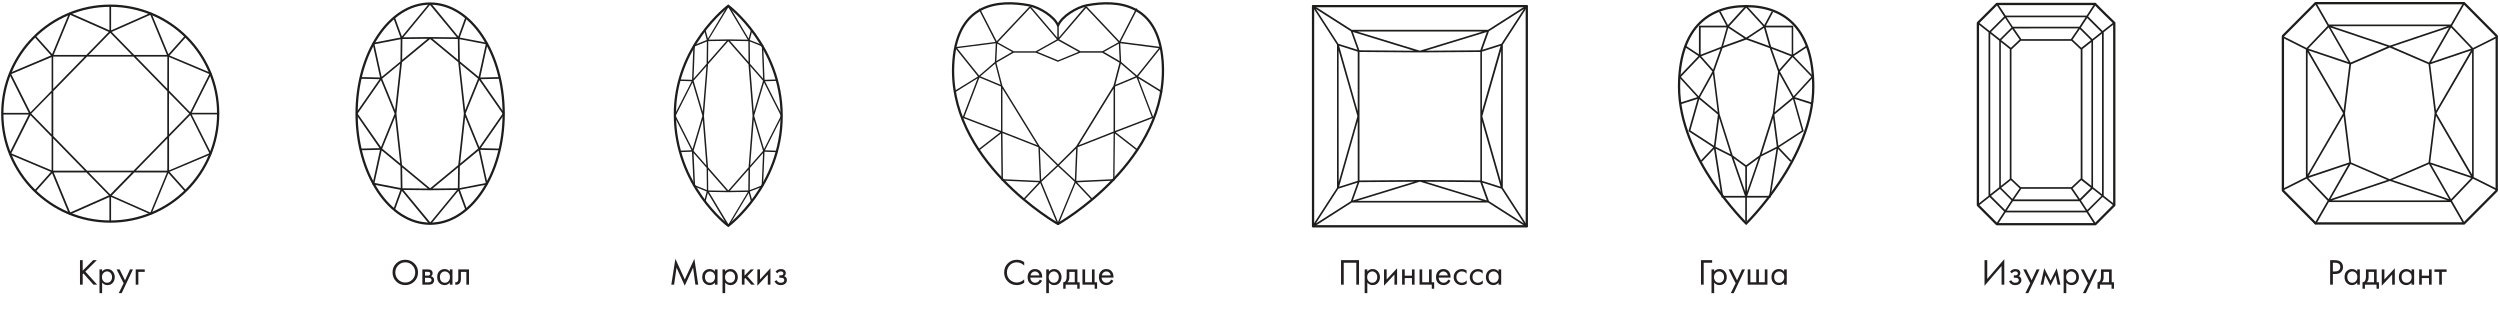 <svg width="1089" height="139" viewBox="0 0 1089 139" fill="none" xmlns="http://www.w3.org/2000/svg">
<path d="M36.024 113.328V117.904L40.568 113.328H42.168L37.176 118.304L42.328 124H40.696L36.328 119.104L36.024 119.408V124H34.84V113.328H36.024ZM44.485 123.072V127.68H43.333V117.36H44.485V118.288C45.072 117.563 45.829 117.2 46.757 117.2C47.749 117.2 48.533 117.552 49.109 118.256C49.696 118.949 49.989 119.771 49.989 120.72C49.989 121.68 49.701 122.501 49.125 123.184C48.549 123.856 47.776 124.192 46.805 124.192C45.834 124.192 45.061 123.819 44.485 123.072ZM46.645 123.168C47.296 123.168 47.819 122.933 48.213 122.464C48.608 121.984 48.805 121.403 48.805 120.72C48.805 119.952 48.587 119.344 48.149 118.896C47.712 118.448 47.205 118.224 46.629 118.224C46.053 118.224 45.541 118.448 45.093 118.896C44.645 119.344 44.421 119.947 44.421 120.704C44.421 121.397 44.624 121.984 45.029 122.464C45.445 122.933 45.984 123.168 46.645 123.168ZM51.739 127.68L53.851 123.376L50.795 117.36H52.107L54.459 122.112L56.619 117.36H57.899L53.019 127.68H51.739ZM59.114 124V117.36H63.05V118.416H60.266V124H59.114Z" fill="#231F20"/>
<path d="M48.017 96.516C73.983 96.516 95.034 75.466 95.034 49.499C95.034 23.532 73.983 2.482 48.017 2.482C22.05 2.482 1 23.532 1 49.499C1 75.466 22.05 96.516 48.017 96.516Z" stroke="#1D1D1B" stroke-miterlimit="10"/>
<path d="M95.041 49.131H83.517L92.193 31.896L73.854 24.176L81.14 16.001L80.595 15.515L73.354 23.61L65.87 5.492L48.399 13.219V2.46H47.663V13.189L30.193 5.462L22.709 23.58L15.468 15.485L14.916 15.971L22.209 24.147L3.855 31.896L12.524 49.16H1V49.896H12.524L3.855 67.16L22.194 74.88L14.901 83.056L15.453 83.549L22.694 75.454L30.178 93.572L47.649 85.852V96.582H48.385V85.793L65.855 93.513L73.339 75.395L80.58 83.49L81.125 82.997L73.84 74.821L92.178 67.102L83.502 49.837H95.026L95.041 49.131ZM72.868 74.343H59.188L72.89 60.317L72.868 74.343ZM58.15 74.343H37.928L23.209 59.264V39.733L37.928 24.655H58.15L72.868 39.733V59.264L58.15 74.343ZM57.414 75.079L48.024 84.697L38.627 75.079H57.414ZM23.18 60.317L36.883 74.343H23.18V60.317ZM22.444 58.514L13.613 49.499L22.444 40.484V58.514ZM23.18 24.662H36.883L23.18 38.688V24.662ZM38.634 23.926L48.032 14.308L57.422 23.926H38.634ZM72.876 38.688L59.188 24.655H72.89L72.876 38.688ZM73.612 40.491L82.442 49.506L73.612 58.521V40.491ZM91.185 32.249L82.832 48.881L73.612 39.439V24.839L91.185 32.249ZM72.692 23.926H58.452L48.664 13.903L65.48 6.471L72.692 23.926ZM30.576 6.471L47.399 13.903L37.604 23.926H23.364L30.576 6.471ZM22.481 24.868V39.461L13.26 48.903L4.9 32.271L22.481 24.868ZM4.9 66.815L13.26 50.183L22.481 59.625V74.218L4.9 66.815ZM23.393 75.138H37.633L47.413 85.102L30.591 92.542L23.393 75.138ZM65.509 92.601L48.694 85.161L58.481 75.138H72.721L65.509 92.601ZM73.641 74.203V59.566L82.862 50.124L91.214 66.756L73.641 74.203Z" fill="#1D1D1B"/>
<path d="M180.476 122.608C179.41 123.664 178.098 124.192 176.54 124.192C174.983 124.192 173.666 123.664 172.588 122.608C171.522 121.552 170.988 120.24 170.988 118.672C170.988 117.093 171.527 115.781 172.604 114.736C173.682 113.68 174.994 113.152 176.54 113.152C178.087 113.152 179.399 113.68 180.476 114.736C181.554 115.781 182.092 117.093 182.092 118.672C182.092 120.24 181.554 121.552 180.476 122.608ZM179.612 115.552C178.77 114.699 177.746 114.272 176.54 114.272C175.335 114.272 174.311 114.699 173.468 115.552C172.626 116.405 172.204 117.445 172.204 118.672C172.204 119.899 172.626 120.939 173.468 121.792C174.311 122.645 175.335 123.072 176.54 123.072C177.746 123.072 178.77 122.645 179.612 121.792C180.455 120.939 180.876 119.899 180.876 118.672C180.876 117.445 180.455 116.405 179.612 115.552ZM183.98 117.36H186.492C187.1 117.36 187.564 117.488 187.884 117.744C188.268 118.053 188.46 118.469 188.46 118.992C188.46 119.568 188.22 120.011 187.74 120.32C188.07 120.405 188.348 120.555 188.572 120.768C188.924 121.109 189.1 121.536 189.1 122.048C189.1 122.688 188.87 123.189 188.412 123.552C188.017 123.851 187.494 124 186.844 124H183.98V117.36ZM185.132 120.064H186.348C186.657 120.064 186.902 120 187.084 119.872C187.297 119.712 187.404 119.483 187.404 119.184C187.404 118.917 187.297 118.704 187.084 118.544C186.924 118.437 186.614 118.384 186.156 118.384H185.132V120.064ZM185.132 122.976H186.556C187.046 122.976 187.393 122.901 187.596 122.752C187.852 122.56 187.98 122.315 187.98 122.016C187.98 121.696 187.868 121.445 187.644 121.264C187.441 121.104 187.094 121.024 186.604 121.024H185.132V122.976ZM195.943 118.304V117.36H197.095V124H195.943V123.072C195.367 123.819 194.609 124.192 193.671 124.192C192.775 124.192 192.012 123.883 191.383 123.264C190.753 122.645 190.439 121.781 190.439 120.672C190.439 119.584 190.748 118.736 191.367 118.128C191.996 117.509 192.764 117.2 193.671 117.2C194.631 117.2 195.388 117.568 195.943 118.304ZM193.799 118.224C193.191 118.224 192.673 118.443 192.247 118.88C191.831 119.307 191.623 119.904 191.623 120.672C191.623 121.408 191.815 122.011 192.199 122.48C192.593 122.939 193.127 123.168 193.799 123.168C194.471 123.168 195.004 122.928 195.399 122.448C195.804 121.968 196.007 121.381 196.007 120.688C196.007 119.899 195.783 119.291 195.335 118.864C194.887 118.437 194.375 118.224 193.799 118.224ZM204.3 117.36V124H203.148V118.416H200.78V121.408C200.78 122.272 200.61 122.912 200.268 123.328C199.884 123.797 199.351 124.032 198.668 124.032C198.583 124.032 198.466 124.021 198.316 124V122.944C198.423 122.965 198.508 122.976 198.572 122.976C198.946 122.976 199.223 122.832 199.404 122.544C199.554 122.309 199.628 121.931 199.628 121.408V117.36H204.3Z" fill="#231F20"/>
<path d="M187.37 97.444C205.062 97.444 219.404 75.978 219.404 49.499C219.404 23.02 205.062 1.554 187.37 1.554C169.678 1.554 155.336 23.02 155.336 49.499C155.336 75.978 169.678 97.444 187.37 97.444Z" stroke="#1D1D1B" stroke-miterlimit="10"/>
<path d="M219.397 49.507L219.702 49.291L209.418 34.497L217.851 34.311V33.567L209.195 33.761L212.46 18.699L200.265 16.356L203.44 7.631L202.741 7.378L199.64 15.902L187.653 1.309L187.363 1.547L187.081 1.309L175.064 15.895L171.971 7.371L171.272 7.623L174.439 16.348L162.252 18.691L165.554 33.753L156.891 33.56V34.303L165.345 34.489L155.039 49.284L155.351 49.499L155.039 49.708L165.316 64.531L156.876 64.725V65.469L165.539 65.268L162.237 80.33L174.425 82.673L171.257 91.397L171.956 91.65L175.064 83.126L187.081 97.705L187.363 97.467L187.653 97.705L199.662 83.126L202.793 91.628L203.492 91.375L200.317 82.65L212.46 80.307L209.18 65.275L217.836 65.476V64.732L209.403 64.531L219.702 49.715L219.397 49.507ZM187.363 82.026L175.124 71.903L172.685 49.507L175.116 27.104L187.363 16.98L199.61 27.104L202.049 49.507L199.61 71.903L187.363 82.026ZM199.551 72.921L199.424 82.003L188.412 82.122L199.551 72.921ZM186.315 82.122L175.309 82.003L175.176 72.907L186.315 82.122ZM172.097 48.012L166.461 34.259L174.298 27.78L172.097 48.012ZM171.911 49.499L165.962 64.085L155.783 49.507L165.933 34.921L171.911 49.499ZM172.097 50.987L174.328 71.211L166.49 64.74L172.097 50.987ZM175.183 26.07L175.28 17.003L186.285 16.884L175.183 26.07ZM188.412 16.869L199.424 16.988L199.551 26.084L188.412 16.869ZM202.629 47.997L200.398 27.765L208.236 34.244L202.629 47.997ZM202.629 50.972L208.266 64.725L200.436 71.226L202.629 50.972ZM202.823 49.484L208.771 34.898L218.944 49.507L208.801 64.093L202.823 49.484ZM208.481 33.463L200.302 26.709V26.575L200.168 17.07L211.589 19.264L208.481 33.463ZM198.993 16.259L188.382 16.14H186.285L175.674 16.259L187.304 2.127L198.993 16.259ZM163.137 19.286L174.536 17.092L174.432 26.598V26.761L166.252 33.508L163.137 19.286ZM166.252 65.521L174.432 72.274V72.408L174.558 81.921L163.137 79.69L166.252 65.521ZM175.733 82.747L186.344 82.866H188.441L199.052 82.747L187.423 96.879L175.733 82.747ZM211.589 79.72L200.168 81.951L200.302 72.475V72.319L208.481 65.565L211.589 79.72Z" fill="#1D1D1B"/>
<path d="M446.144 114.208V115.68C445.717 115.253 445.253 114.923 444.752 114.688C444.144 114.411 443.531 114.272 442.912 114.272C441.685 114.272 440.661 114.704 439.84 115.568C439.029 116.421 438.624 117.472 438.624 118.72C438.624 120.064 439.067 121.125 439.952 121.904C440.848 122.683 441.84 123.072 442.928 123.072C443.611 123.072 444.272 122.907 444.912 122.576C445.36 122.352 445.771 122.053 446.144 121.68V123.152C445.173 123.845 444.101 124.192 442.928 124.192C441.349 124.192 440.032 123.664 438.976 122.608C437.931 121.552 437.408 120.251 437.408 118.704C437.408 117.115 437.936 115.792 438.992 114.736C440.059 113.68 441.392 113.152 442.992 113.152C444.165 113.152 445.216 113.504 446.144 114.208ZM452.968 121.776L453.928 122.304C453.704 122.731 453.432 123.088 453.112 123.376C452.504 123.92 451.768 124.192 450.904 124.192C450.008 124.192 449.234 123.904 448.584 123.328C447.944 122.741 447.624 121.872 447.624 120.72C447.624 119.707 447.912 118.869 448.488 118.208C449.074 117.536 449.858 117.2 450.84 117.2C451.949 117.2 452.786 117.605 453.352 118.416C453.8 119.056 454.008 119.888 453.976 120.912H448.808C448.818 121.584 449.026 122.128 449.432 122.544C449.837 122.96 450.333 123.168 450.92 123.168C451.442 123.168 451.896 123.008 452.28 122.688C452.578 122.432 452.808 122.128 452.968 121.776ZM448.888 119.952H452.792C452.696 119.429 452.466 119.013 452.104 118.704C451.752 118.384 451.33 118.224 450.84 118.224C450.36 118.224 449.933 118.389 449.56 118.72C449.197 119.04 448.973 119.451 448.888 119.952ZM456.895 123.072V127.68H455.743V117.36H456.895V118.288C457.481 117.563 458.239 117.2 459.167 117.2C460.159 117.2 460.943 117.552 461.519 118.256C462.105 118.949 462.399 119.771 462.399 120.72C462.399 121.68 462.111 122.501 461.535 123.184C460.959 123.856 460.185 124.192 459.215 124.192C458.244 124.192 457.471 123.819 456.895 123.072ZM459.055 123.168C459.705 123.168 460.228 122.933 460.623 122.464C461.017 121.984 461.215 121.403 461.215 120.72C461.215 119.952 460.996 119.344 460.559 118.896C460.121 118.448 459.615 118.224 459.039 118.224C458.463 118.224 457.951 118.448 457.503 118.896C457.055 119.344 456.831 119.947 456.831 120.704C456.831 121.397 457.033 121.984 457.439 122.464C457.855 122.933 458.393 123.168 459.055 123.168ZM464.645 117.36H469.317V122.944H470.309V125.76H469.253V124H464.197V125.76H463.141V122.944C463.695 122.933 464.106 122.645 464.373 122.08C464.554 121.707 464.645 121.12 464.645 120.32V117.36ZM468.165 122.944V118.416H465.797V120.912C465.797 121.797 465.53 122.475 464.997 122.944H468.165ZM471.524 124V117.36H472.676V122.944H475.652V117.36H476.804V122.944H477.892V125.76H476.836V124H471.524ZM484.03 121.776L484.99 122.304C484.766 122.731 484.494 123.088 484.174 123.376C483.566 123.92 482.83 124.192 481.966 124.192C481.07 124.192 480.297 123.904 479.646 123.328C479.006 122.741 478.686 121.872 478.686 120.72C478.686 119.707 478.974 118.869 479.55 118.208C480.137 117.536 480.921 117.2 481.902 117.2C483.011 117.2 483.849 117.605 484.414 118.416C484.862 119.056 485.07 119.888 485.038 120.912H479.87C479.881 121.584 480.089 122.128 480.494 122.544C480.899 122.96 481.395 123.168 481.982 123.168C482.505 123.168 482.958 123.008 483.342 122.688C483.641 122.432 483.87 122.128 484.03 121.776ZM479.95 119.952H483.854C483.758 119.429 483.529 119.013 483.166 118.704C482.814 118.384 482.393 118.224 481.902 118.224C481.422 118.224 480.995 118.389 480.622 118.72C480.259 119.04 480.035 119.451 479.95 119.952Z" fill="#231F20"/>
<path d="M460.882 11.123C462.463 7.128 469.056 3.14 473.435 2.311C486.726 -0.182 504.395 1.268 506.411 26.334C509.911 69.896 460.868 97.566 460.868 97.566C460.868 97.566 411.825 69.896 415.332 26.334C417.348 1.268 435.024 -0.182 448.301 2.311C452.709 3.17 459.302 7.128 460.882 11.123Z" stroke="#1D1D1B" stroke-linecap="round" stroke-linejoin="round"/>
<path d="M506.176 39.688L495.765 33.274L505.637 20.926C505.674 20.883 505.698 20.83 505.707 20.774C505.717 20.718 505.71 20.661 505.689 20.608C505.667 20.557 505.632 20.513 505.588 20.479C505.544 20.445 505.493 20.424 505.438 20.416L488.16 18.196L495.374 4.139C495.393 4.102 495.404 4.061 495.408 4.019C495.411 3.977 495.406 3.935 495.393 3.895C495.38 3.855 495.359 3.818 495.332 3.787C495.304 3.755 495.271 3.729 495.234 3.71C495.197 3.691 495.157 3.679 495.117 3.675C495.076 3.672 495.034 3.676 494.995 3.688C494.956 3.701 494.92 3.721 494.888 3.747C494.857 3.774 494.831 3.806 494.813 3.843L487.599 17.9L473.274 2.741C473.21 2.68 473.126 2.646 473.038 2.645C472.993 2.646 472.949 2.656 472.908 2.675C472.867 2.694 472.831 2.722 472.802 2.756L461.202 16.391V11.123C461.202 11.039 461.168 10.958 461.109 10.898C461.049 10.838 460.968 10.805 460.884 10.805C460.8 10.805 460.719 10.838 460.66 10.898C460.6 10.958 460.567 11.039 460.567 11.123V16.391L448.967 2.8C448.939 2.766 448.904 2.739 448.864 2.72C448.825 2.701 448.782 2.69 448.738 2.689C448.647 2.689 448.561 2.724 448.494 2.785L434.177 17.967L426.963 3.91C426.924 3.835 426.857 3.779 426.776 3.754C426.696 3.729 426.609 3.737 426.535 3.777C426.46 3.816 426.404 3.883 426.378 3.963C426.352 4.043 426.358 4.13 426.394 4.206L433.608 18.263L416.338 20.482C416.282 20.489 416.228 20.51 416.183 20.544C416.138 20.578 416.102 20.623 416.079 20.674C416.06 20.727 416.054 20.785 416.063 20.84C416.072 20.896 416.096 20.949 416.131 20.993L426.003 33.311L415.592 39.725C415.527 39.773 415.483 39.843 415.467 39.921C415.451 40 415.466 40.082 415.508 40.15C415.55 40.218 415.616 40.268 415.694 40.289C415.771 40.311 415.853 40.302 415.924 40.266L425.833 34.11L419.365 50.993C419.349 51.032 419.34 51.073 419.34 51.115C419.34 51.157 419.349 51.199 419.365 51.237C419.38 51.276 419.403 51.311 419.432 51.341C419.461 51.37 419.496 51.393 419.535 51.408L435.705 57.608L426.055 65.102C426.003 65.143 425.964 65.198 425.945 65.262C425.926 65.325 425.927 65.393 425.948 65.455C425.969 65.518 426.01 65.573 426.063 65.611C426.117 65.65 426.181 65.671 426.247 65.672C426.316 65.671 426.384 65.648 426.439 65.605L436.038 58.155L436.237 78.368C436.237 78.449 436.269 78.527 436.325 78.585C436.382 78.643 436.459 78.676 436.54 78.678L452.54 79.418L445.895 86.484C445.865 86.513 445.842 86.548 445.826 86.587C445.81 86.626 445.801 86.667 445.801 86.709C445.801 86.751 445.81 86.793 445.826 86.831C445.842 86.87 445.865 86.905 445.895 86.935C445.924 86.964 445.958 86.988 445.996 87.004C446.034 87.02 446.075 87.028 446.117 87.028C446.158 87.028 446.199 87.02 446.237 87.004C446.275 86.988 446.309 86.964 446.338 86.935L453.146 79.721L460.589 97.714C460.61 97.765 460.646 97.809 460.692 97.84C460.692 97.84 460.692 97.84 460.729 97.84C460.768 97.847 460.808 97.847 460.847 97.84C460.889 97.847 460.931 97.847 460.973 97.84H461.01C461.055 97.809 461.091 97.765 461.113 97.714L468.548 79.721L475.356 86.935C475.384 86.97 475.418 86.999 475.457 87.02C475.496 87.041 475.539 87.053 475.583 87.056C475.627 87.06 475.672 87.054 475.714 87.039C475.755 87.024 475.793 87 475.826 86.97C475.858 86.939 475.883 86.902 475.9 86.861C475.917 86.82 475.925 86.776 475.924 86.731C475.923 86.687 475.913 86.643 475.894 86.603C475.875 86.563 475.848 86.527 475.814 86.498L469.169 79.433L485.169 78.693C485.25 78.691 485.327 78.657 485.384 78.599C485.441 78.541 485.472 78.463 485.472 78.382L485.672 58.17L495.27 65.62C495.325 65.663 495.393 65.686 495.462 65.686C495.511 65.687 495.559 65.676 495.603 65.654C495.647 65.632 495.684 65.6 495.713 65.561C495.765 65.495 495.788 65.411 495.778 65.328C495.769 65.245 495.727 65.169 495.662 65.117L486.011 57.622L502.174 51.422C502.253 51.39 502.316 51.33 502.351 51.252C502.381 51.173 502.381 51.087 502.351 51.008L495.883 34.132L505.8 40.243C505.835 40.281 505.879 40.309 505.928 40.326C505.977 40.342 506.029 40.347 506.08 40.339C506.13 40.331 506.179 40.311 506.22 40.28C506.261 40.249 506.294 40.209 506.317 40.162C506.343 40.123 506.361 40.078 506.368 40.032C506.376 39.985 506.372 39.937 506.359 39.892C506.346 39.846 506.322 39.805 506.291 39.769C506.259 39.734 506.22 39.707 506.176 39.688ZM495.241 32.897L488.381 26.978L487.99 18.84L504.781 20.993L495.241 32.897ZM460.869 96.73L453.626 79.204L460.869 72.463L468.12 79.204L460.869 96.73ZM453.537 78.419L452.976 64.703L460.412 72.027L453.537 78.419ZM468.209 78.419L461.327 72.027L468.763 64.703L468.209 78.419ZM460.869 71.583L452.88 63.711L436.636 37.358L434.029 27.311L441.576 22.931H451.115L460.714 26.882C460.753 26.889 460.793 26.889 460.832 26.882C460.871 26.89 460.912 26.89 460.951 26.882L470.549 22.931H480.089L487.636 27.311L485.029 37.358L468.785 63.711L460.869 71.583ZM434.376 19.01L440.859 22.62L434.014 26.593L434.376 19.01ZM433.49 27.733L435.883 36.944L427.022 33.245L433.49 27.733ZM436.665 38.601L451.861 63.267L436.665 57.289V38.601ZM460.869 17.612L469.826 22.576L460.869 26.275L451.92 22.576L460.869 17.612ZM487.724 26.593L480.879 22.62L487.362 19.01L487.724 26.593ZM485.073 38.601V57.289L469.878 63.267L485.073 38.601ZM488.248 27.733L494.687 33.259L485.827 36.958L488.248 27.733ZM473.09 3.481L487.193 18.411L480.2 22.302H470.653L461.379 17.123L473.09 3.481ZM448.723 3.481L460.397 17.16L451.13 22.339H441.605L434.613 18.448L448.723 3.481ZM416.973 21L433.756 18.847L433.365 26.985L426.513 32.904L416.973 21ZM420.074 50.927L426.645 33.77L436.038 37.691V57.045L420.074 50.927ZM436.68 57.977L452.326 64.133L452.924 78.789L436.879 78.049L436.68 57.977ZM468.829 78.789L469.427 64.133L485.081 57.977L484.904 78.057L468.829 78.789ZM501.68 50.927L485.716 57.045V37.691L495.108 33.77L501.68 50.927Z" fill="#1D1D1B"/>
<path d="M293.637 124H292.421L294.197 112.736L298.293 121.744L302.469 112.72L304.133 124H302.917L301.909 116.576L298.277 124.448L294.693 116.576L293.637 124ZM311.401 118.304V117.36H312.553V124H311.401V123.072C310.825 123.819 310.068 124.192 309.129 124.192C308.233 124.192 307.47 123.883 306.841 123.264C306.212 122.645 305.897 121.781 305.897 120.672C305.897 119.584 306.206 118.736 306.825 118.128C307.454 117.509 308.222 117.2 309.129 117.2C310.089 117.2 310.846 117.568 311.401 118.304ZM309.257 118.224C308.649 118.224 308.132 118.443 307.705 118.88C307.289 119.307 307.081 119.904 307.081 120.672C307.081 121.408 307.273 122.011 307.657 122.48C308.052 122.939 308.585 123.168 309.257 123.168C309.929 123.168 310.462 122.928 310.857 122.448C311.262 121.968 311.465 121.381 311.465 120.688C311.465 119.899 311.241 119.291 310.793 118.864C310.345 118.437 309.833 118.224 309.257 118.224ZM315.887 123.072V127.68H314.735V117.36H315.887V118.288C316.474 117.563 317.231 117.2 318.159 117.2C319.151 117.2 319.935 117.552 320.511 118.256C321.098 118.949 321.391 119.771 321.391 120.72C321.391 121.68 321.103 122.501 320.527 123.184C319.951 123.856 319.178 124.192 318.207 124.192C317.236 124.192 316.463 123.819 315.887 123.072ZM318.047 123.168C318.698 123.168 319.22 122.933 319.615 122.464C320.01 121.984 320.207 121.403 320.207 120.72C320.207 119.952 319.988 119.344 319.551 118.896C319.114 118.448 318.607 118.224 318.031 118.224C317.455 118.224 316.943 118.448 316.495 118.896C316.047 119.344 315.823 119.947 315.823 120.704C315.823 121.397 316.026 121.984 316.431 122.464C316.847 122.933 317.386 123.168 318.047 123.168ZM323.157 117.36H324.309V120.08L326.997 117.36H328.405L325.525 120.32L328.757 124H327.253L324.661 121.088L324.309 121.424V124H323.157V117.36ZM329.907 117.36H331.059V121.744L335.603 116.848V124H334.451V119.568L329.907 124.464V117.36ZM338.646 119.056L337.846 118.4C338.102 118.027 338.384 117.749 338.694 117.568C339.11 117.323 339.595 117.2 340.15 117.2C340.822 117.2 341.344 117.355 341.718 117.664C342.102 117.995 342.294 118.416 342.294 118.928C342.294 119.547 342.043 120.011 341.542 120.32C341.862 120.395 342.118 120.539 342.31 120.752C342.619 121.083 342.774 121.488 342.774 121.968C342.774 122.683 342.486 123.253 341.91 123.68C341.44 124.021 340.811 124.192 340.022 124.192C339.318 124.192 338.726 124.005 338.246 123.632C337.883 123.365 337.59 122.987 337.366 122.496L338.358 122.08C338.475 122.379 338.672 122.629 338.95 122.832C339.248 123.056 339.611 123.168 340.038 123.168C340.539 123.168 340.912 123.083 341.158 122.912C341.467 122.709 341.622 122.4 341.622 121.984C341.622 121.643 341.488 121.387 341.222 121.216C340.998 121.067 340.635 120.992 340.134 120.992H339.462V119.936H340.022C340.427 119.936 340.715 119.877 340.886 119.76C341.12 119.611 341.238 119.408 341.238 119.152C341.238 118.853 341.142 118.624 340.95 118.464C340.768 118.304 340.486 118.224 340.102 118.224C339.771 118.224 339.467 118.309 339.19 118.48C338.955 118.629 338.774 118.821 338.646 119.056Z" fill="#231F20"/>
<path d="M340.482 50.446C340.482 81.008 317.231 98.344 317.231 98.344C317.231 98.344 293.98 81.008 293.98 49.703C293.98 19.981 317.231 2.541 317.231 2.541C317.231 2.541 340.482 19.958 340.482 50.446Z" stroke="#1D1D1B" stroke-miterlimit="10"/>
<path d="M340.483 50.446L340.762 50.297L333.232 35.399L338.37 35.243V34.604L333.041 34.767L332.469 19.743L326.598 17.417L327.698 13.263L327.089 13.1L326.113 16.815L317.534 2.377L317.262 2.541L316.99 2.377L308.36 16.808L307.339 12.959L306.73 13.122L307.868 17.417L302.04 19.743L301.461 34.767L295.876 34.596V35.236L301.292 35.399L293.703 50.297L293.982 50.446L293.703 50.587L301.233 65.448L296.03 65.642V66.281L301.417 66.08L302.151 81.105L307.838 83.43L306.738 87.606L307.339 87.77L308.33 84.055L316.961 98.478L317.233 98.314L317.504 98.478L326.143 84.055L327.155 87.904L327.764 87.74L326.627 83.438L332.388 81.209L333.027 66.095L338.634 66.296V65.656L333.203 65.463L340.74 50.602L340.483 50.446ZM317.233 82.933L308.426 72.879L306.65 50.446L308.426 28.006L317.233 17.952L326.04 28.006L327.816 50.446L326.076 72.886L317.233 82.933ZM326.04 73.882L325.952 82.962L317.952 83.089L326.04 73.882ZM316.499 83.089L308.506 82.962L308.411 73.875L316.499 83.089ZM306.121 48.737L302.121 35.176L307.728 28.793L306.121 48.737ZM305.974 50.446L301.659 64.936L294.32 50.446L301.659 35.949L305.974 50.446ZM306.121 52.155L307.699 72.091L302.121 65.709L306.121 52.155ZM308.433 27.003L308.528 17.922L316.521 17.803L308.433 27.003ZM317.974 17.803L325.974 17.922L326.062 27.01L317.974 17.803ZM326.781 28.793L332.388 35.176L328.359 48.737L326.781 28.793ZM328.359 52.155L332.388 65.709L326.781 72.091L328.359 52.155ZM328.506 50.446L332.821 35.949L340.16 50.446L332.821 64.936L328.506 50.446ZM332.396 34.24L326.7 27.753V27.56L326.605 18.078L331.874 20.181L332.396 34.24ZM317.247 3.158L325.702 17.276L317.923 17.157H317.189H316.455L308.69 17.276L317.247 3.158ZM307.912 18.078L307.802 27.56V27.76L302.121 34.247L302.664 20.203L307.912 18.078ZM302.121 66.66L307.809 73.139V73.325L307.905 82.799L302.767 80.704L302.121 66.66ZM308.807 83.601L316.572 83.72H317.996L325.761 83.601L317.306 97.719L308.807 83.601ZM326.605 82.814L326.693 73.347V73.147L332.381 66.667L331.786 80.785L326.605 82.814Z" fill="#1D1D1B"/>
<path d="M740.947 124V113.328H745.811V114.448H742.131V124H740.947ZM746.686 123.072V127.68H745.534V117.36H746.686V118.288C747.273 117.563 748.03 117.2 748.958 117.2C749.95 117.2 750.734 117.552 751.31 118.256C751.897 118.949 752.19 119.771 752.19 120.72C752.19 121.68 751.902 122.501 751.326 123.184C750.75 123.856 749.977 124.192 749.006 124.192C748.035 124.192 747.262 123.819 746.686 123.072ZM748.846 123.168C749.497 123.168 750.019 122.933 750.414 122.464C750.809 121.984 751.006 121.403 751.006 120.72C751.006 119.952 750.787 119.344 750.35 118.896C749.913 118.448 749.406 118.224 748.83 118.224C748.254 118.224 747.742 118.448 747.294 118.896C746.846 119.344 746.622 119.947 746.622 120.704C746.622 121.397 746.825 121.984 747.23 122.464C747.646 122.933 748.185 123.168 748.846 123.168ZM753.94 127.68L756.052 123.376L752.996 117.36H754.308L756.66 122.112L758.82 117.36H760.1L755.22 127.68H753.94ZM761.315 124V117.36H762.467V122.944H765.027V117.36H766.179V122.944H768.739V117.36H769.891V124H761.315ZM777.153 118.304V117.36H778.305V124H777.153V123.072C776.577 123.819 775.82 124.192 774.881 124.192C773.985 124.192 773.223 123.883 772.593 123.264C771.964 122.645 771.649 121.781 771.649 120.672C771.649 119.584 771.959 118.736 772.577 118.128C773.207 117.509 773.975 117.2 774.881 117.2C775.841 117.2 776.599 117.568 777.153 118.304ZM775.009 118.224C774.401 118.224 773.884 118.443 773.457 118.88C773.041 119.307 772.833 119.904 772.833 120.672C772.833 121.408 773.025 122.011 773.409 122.48C773.804 122.939 774.337 123.168 775.009 123.168C775.681 123.168 776.215 122.928 776.609 122.448C777.015 121.968 777.217 121.381 777.217 120.688C777.217 119.899 776.993 119.291 776.545 118.864C776.097 118.437 775.585 118.224 775.009 118.224Z" fill="#231F20"/>
<path d="M789.858 37.819C789.858 68.999 760.628 97.352 760.628 97.352C760.628 97.352 731.391 68.866 731.391 37.819C731.391 13.396 743.144 2.672 760.621 2.672C778.097 2.672 789.858 13.359 789.858 37.819Z" stroke="#1D1D1B" stroke-miterlimit="10"/>
<path d="M790.019 33.437L781.343 24.415L787.22 20.53L786.816 19.916L781.13 23.668V11.183H769.222L772.41 5.217L771.764 4.87L768.524 10.916L760.877 2.523L760.605 2.775L760.341 2.523L752.693 10.916L749.454 4.87L748.807 5.217L751.996 11.183H740.051V23.668L734.365 19.916L733.961 20.53L739.838 24.415L731.191 33.437L739.338 42.318L732.095 44.62L732.315 45.36L739.456 43.088L735.467 57.15L746.295 64.181L740.793 69.983L741.322 70.494L746.618 64.913L749.931 86.065H760.216V96.538H760.95V86.065H771.235L774.555 64.913L779.852 70.494L780.381 69.983L774.879 64.181L785.707 57.15L781.718 43.088L788.858 45.36L789.079 44.62L781.835 42.318L790.019 33.437ZM772.109 49.601V49.727L766.431 67.704L760.591 71.981L754.758 67.704L749.079 49.742V49.601L749.035 49.564L746.714 31.143L746.78 31.017L750.335 20.959L760.62 17.259L770.904 20.959L774.46 31.017L774.526 31.143L772.212 49.564L772.109 49.601ZM760.238 83.512L755.191 68.932L760.238 72.633V83.512ZM741.043 24.512L749.439 21.27L746.222 30.358L741.043 24.512ZM746.141 32.231L748.242 48.883L740.477 42.444L746.141 32.231ZM752.833 12.137L759.79 16.718L750.6 20.049L752.833 12.137ZM770.618 20.049L761.428 16.718L768.385 12.137L770.618 20.049ZM775.026 30.358L771.793 21.27L780.19 24.512L775.026 30.358ZM775.106 32.231L780.77 42.444L773.013 48.883L775.106 32.231ZM781.314 41.904L775.334 31.121L780.844 24.896L789.042 33.445L781.314 41.904ZM780.462 23.816L771.499 20.36L769.119 11.923H780.462V23.816ZM768.069 11.479L760.635 16.371L753.208 11.479L760.635 3.338L768.069 11.479ZM752.157 11.923L749.777 20.36L740.815 23.816V11.923H752.157ZM740.403 24.896L745.913 31.121L739.933 41.941L732.205 33.482L740.403 24.896ZM746.581 63.485L736.334 56.824L740.205 43.177L748.33 49.912L746.581 63.485ZM748.873 51.459L753.847 67.208L747.272 63.9L748.873 51.459ZM750.57 85.325L747.345 64.765L754.163 68.199L760.091 85.325H750.57ZM760.973 83.512V72.633L766.027 68.932L760.973 83.512ZM770.647 85.325H761.097L767.026 68.199L773.843 64.765L770.647 85.325ZM767.386 67.208L772.359 51.444L773.96 63.9L767.386 67.208ZM774.651 63.507L772.903 49.934L781.027 43.199L784.899 56.846L774.651 63.507Z" fill="#1D1D1B"/>
<path d="M584.149 113.328H591.989V124H590.805V114.448H585.333V124H584.149V113.328ZM595.607 123.072V127.68H594.455V117.36H595.607V118.288C596.194 117.563 596.951 117.2 597.879 117.2C598.871 117.2 599.655 117.552 600.231 118.256C600.818 118.949 601.111 119.771 601.111 120.72C601.111 121.68 600.823 122.501 600.247 123.184C599.671 123.856 598.898 124.192 597.927 124.192C596.956 124.192 596.183 123.819 595.607 123.072ZM597.767 123.168C598.418 123.168 598.94 122.933 599.335 122.464C599.73 121.984 599.927 121.403 599.927 120.72C599.927 119.952 599.708 119.344 599.271 118.896C598.834 118.448 598.327 118.224 597.751 118.224C597.175 118.224 596.663 118.448 596.215 118.896C595.767 119.344 595.543 119.947 595.543 120.704C595.543 121.397 595.746 121.984 596.151 122.464C596.567 122.933 597.106 123.168 597.767 123.168ZM602.877 117.36H604.029V121.744L608.573 116.848V124H607.421V119.568L602.877 124.464V117.36ZM610.752 124V117.36H611.904V120.08H615.04V117.36H616.192V124H615.04V121.136H611.904V124H610.752ZM618.361 124V117.36H619.513V122.944H622.489V117.36H623.641V122.944H624.729V125.76H623.673V124H618.361ZM630.867 121.776L631.827 122.304C631.603 122.731 631.331 123.088 631.011 123.376C630.403 123.92 629.667 124.192 628.803 124.192C627.907 124.192 627.134 123.904 626.483 123.328C625.843 122.741 625.523 121.872 625.523 120.72C625.523 119.707 625.811 118.869 626.387 118.208C626.974 117.536 627.758 117.2 628.739 117.2C629.849 117.2 630.686 117.605 631.251 118.416C631.699 119.056 631.907 119.888 631.875 120.912H626.707C626.718 121.584 626.926 122.128 627.331 122.544C627.737 122.96 628.233 123.168 628.819 123.168C629.342 123.168 629.795 123.008 630.179 122.688C630.478 122.432 630.707 122.128 630.867 121.776ZM626.787 119.952H630.691C630.595 119.429 630.366 119.013 630.003 118.704C629.651 118.384 629.23 118.224 628.739 118.224C628.259 118.224 627.833 118.389 627.459 118.72C627.097 119.04 626.873 119.451 626.787 119.952ZM638.842 117.84V119.216C638.32 118.555 637.626 118.224 636.762 118.224C636.112 118.224 635.557 118.448 635.098 118.896C634.64 119.333 634.41 119.936 634.41 120.704C634.41 121.472 634.64 122.075 635.098 122.512C635.557 122.949 636.106 123.168 636.746 123.168C637.6 123.168 638.314 122.821 638.89 122.128V123.504C638.261 123.963 637.557 124.192 636.778 124.192C635.744 124.192 634.89 123.867 634.218 123.216C633.557 122.555 633.226 121.723 633.226 120.72C633.226 119.707 633.562 118.869 634.234 118.208C634.906 117.536 635.754 117.2 636.778 117.2C637.546 117.2 638.234 117.413 638.842 117.84ZM645.858 117.84V119.216C645.335 118.555 644.642 118.224 643.778 118.224C643.127 118.224 642.573 118.448 642.114 118.896C641.655 119.333 641.426 119.936 641.426 120.704C641.426 121.472 641.655 122.075 642.114 122.512C642.573 122.949 643.122 123.168 643.762 123.168C644.615 123.168 645.33 122.821 645.906 122.128V123.504C645.277 123.963 644.573 124.192 643.794 124.192C642.759 124.192 641.906 123.867 641.234 123.216C640.573 122.555 640.242 121.723 640.242 120.72C640.242 119.707 640.578 118.869 641.25 118.208C641.922 117.536 642.77 117.2 643.794 117.2C644.562 117.2 645.25 117.413 645.858 117.84ZM652.762 118.304V117.36H653.914V124H652.762V123.072C652.186 123.819 651.428 124.192 650.49 124.192C649.594 124.192 648.831 123.883 648.202 123.264C647.572 122.645 647.258 121.781 647.258 120.672C647.258 119.584 647.567 118.736 648.186 118.128C648.815 117.509 649.583 117.2 650.49 117.2C651.45 117.2 652.207 117.568 652.762 118.304ZM650.618 118.224C650.01 118.224 649.492 118.443 649.066 118.88C648.65 119.307 648.442 119.904 648.442 120.672C648.442 121.408 648.634 122.011 649.018 122.48C649.412 122.939 649.946 123.168 650.618 123.168C651.29 123.168 651.823 122.928 652.218 122.448C652.623 121.968 652.826 121.381 652.826 120.688C652.826 119.899 652.602 119.291 652.154 118.864C651.706 118.437 651.194 118.224 650.618 118.224Z" fill="#231F20"/>
<path d="M665.073 2.673H571.965V98.582H665.073V2.673Z" stroke="#1D1D1B" stroke-linecap="round" stroke-linejoin="round"/>
<path d="M654.629 81.774V19.466L665.377 2.858C665.423 2.788 665.444 2.704 665.436 2.62C665.428 2.536 665.392 2.457 665.333 2.397C665.275 2.336 665.198 2.298 665.114 2.287C665.031 2.277 664.947 2.295 664.876 2.339L648.181 12.983H588.846L572.158 2.339C572.087 2.296 572.004 2.277 571.921 2.287C571.838 2.296 571.761 2.333 571.701 2.391C571.64 2.451 571.602 2.53 571.592 2.615C571.583 2.701 571.603 2.786 571.649 2.858L582.398 19.466V81.774L571.649 98.375C571.603 98.447 571.583 98.532 571.592 98.618C571.602 98.703 571.64 98.782 571.701 98.842C571.734 98.878 571.774 98.906 571.818 98.925C571.863 98.944 571.911 98.954 571.959 98.953C572.03 98.952 572.099 98.931 572.158 98.894L588.846 88.227H648.181L664.876 98.894C664.933 98.931 664.999 98.952 665.067 98.953C665.135 98.954 665.201 98.936 665.259 98.902C665.317 98.868 665.365 98.818 665.396 98.758C665.428 98.699 665.443 98.631 665.44 98.564C665.437 98.496 665.415 98.431 665.377 98.375L654.629 81.774ZM618.517 78.406L592.202 78.607V22.641L618.517 22.841L644.832 22.641V78.585L618.517 78.406ZM583.106 51.659V21.988L591.288 50.613L583.136 79.245L583.106 51.659ZM653.861 49.589V79.26L645.695 50.628L653.898 21.996L653.861 49.589ZM645.54 48.358V22.508L653.655 19.926L645.54 48.358ZM644.802 21.899L621.025 22.085L647.657 13.925L644.802 21.899ZM592.158 21.899L589.303 13.933L615.935 22.092L592.158 21.899ZM591.42 48.447L583.305 19.926L591.42 22.508V48.447ZM591.42 52.801V78.763L583.305 81.344L591.42 52.801ZM592.158 79.349L615.935 79.171L589.303 87.33L592.158 79.349ZM644.802 79.349L647.657 87.315L621.025 79.156L644.802 79.349ZM645.54 52.89L653.655 81.322L645.54 78.74V52.89ZM653.994 19.058L645.695 21.684L648.594 13.614L663.835 3.897L653.994 19.058ZM618.487 13.74H645.783L618.487 22.085L591.192 13.74H618.487ZM588.41 13.614L591.302 21.684L582.988 19.058L573.169 3.897L588.41 13.614ZM582.988 82.197L591.31 79.564L588.418 87.641L573.169 97.351L582.988 82.197ZM618.517 87.486H591.221L618.517 79.133L645.813 87.486H618.517ZM648.594 87.612L645.695 79.564L654.024 82.197L663.835 97.351L648.594 87.612Z" fill="#1D1D1B"/>
<path d="M871.886 124V115.856L864.462 124.48V113.328H865.646V121.504L873.07 112.88V124H871.886ZM876.398 119.056L875.598 118.4C875.854 118.027 876.136 117.749 876.446 117.568C876.862 117.323 877.347 117.2 877.902 117.2C878.574 117.2 879.096 117.355 879.47 117.664C879.854 117.995 880.046 118.416 880.046 118.928C880.046 119.547 879.795 120.011 879.294 120.32C879.614 120.395 879.87 120.539 880.062 120.752C880.371 121.083 880.526 121.488 880.526 121.968C880.526 122.683 880.238 123.253 879.662 123.68C879.192 124.021 878.563 124.192 877.774 124.192C877.07 124.192 876.478 124.005 875.998 123.632C875.635 123.365 875.342 122.987 875.118 122.496L876.11 122.08C876.227 122.379 876.424 122.629 876.702 122.832C877 123.056 877.363 123.168 877.79 123.168C878.291 123.168 878.664 123.083 878.91 122.912C879.219 122.709 879.374 122.4 879.374 121.984C879.374 121.643 879.24 121.387 878.974 121.216C878.75 121.067 878.387 120.992 877.886 120.992H877.214V119.936H877.774C878.179 119.936 878.467 119.877 878.638 119.76C878.872 119.611 878.99 119.408 878.99 119.152C878.99 118.853 878.894 118.624 878.702 118.464C878.52 118.304 878.238 118.224 877.854 118.224C877.523 118.224 877.219 118.309 876.942 118.48C876.707 118.629 876.526 118.821 876.398 119.056ZM882.268 127.68L884.38 123.376L881.324 117.36H882.636L884.988 122.112L887.148 117.36H888.428L883.548 127.68H882.268ZM888.875 124L890.475 116.848L893.227 122.256L895.915 116.848L897.515 124H896.331L895.451 119.888L893.195 124.464L890.907 119.888L890.059 124H888.875ZM900.076 123.072V127.68H898.924V117.36H900.076V118.288C900.663 117.563 901.42 117.2 902.348 117.2C903.34 117.2 904.124 117.552 904.7 118.256C905.287 118.949 905.58 119.771 905.58 120.72C905.58 121.68 905.292 122.501 904.716 123.184C904.14 123.856 903.367 124.192 902.396 124.192C901.425 124.192 900.652 123.819 900.076 123.072ZM902.236 123.168C902.887 123.168 903.409 122.933 903.804 122.464C904.199 121.984 904.396 121.403 904.396 120.72C904.396 119.952 904.177 119.344 903.74 118.896C903.303 118.448 902.796 118.224 902.22 118.224C901.644 118.224 901.132 118.448 900.684 118.896C900.236 119.344 900.012 119.947 900.012 120.704C900.012 121.397 900.215 121.984 900.62 122.464C901.036 122.933 901.575 123.168 902.236 123.168ZM907.33 127.68L909.442 123.376L906.386 117.36H907.698L910.05 122.112L912.21 117.36H913.49L908.61 127.68H907.33ZM915.185 117.36H919.857V122.944H920.849V125.76H919.793V124H914.737V125.76H913.681V122.944C914.236 122.933 914.647 122.645 914.913 122.08C915.095 121.707 915.185 121.12 915.185 120.32V117.36ZM918.705 122.944V118.416H916.337V120.912C916.337 121.797 916.071 122.475 915.537 122.944H918.705Z" fill="#231F20"/>
<path d="M912.721 97.66H869.843L861.574 89.386V9.982L869.843 1.729H912.721C912.721 2.034 921.488 10.464 920.983 9.982V89.386L912.721 97.66Z" stroke="#1D1D1B" stroke-linecap="round" stroke-linejoin="round"/>
<path d="M916.379 85.238V49.654V14.033L921.212 10.219C921.251 10.189 921.284 10.152 921.308 10.11C921.332 10.067 921.347 10.02 921.352 9.972C921.358 9.923 921.354 9.874 921.34 9.828C921.326 9.781 921.303 9.737 921.272 9.7C921.242 9.661 921.205 9.629 921.162 9.604C921.12 9.58 921.073 9.565 921.024 9.56C920.976 9.554 920.926 9.558 920.88 9.572C920.833 9.586 920.789 9.609 920.751 9.64L915.895 13.469L909.582 7.162L913.032 1.885C913.087 1.803 913.106 1.702 913.086 1.605C913.065 1.508 913.007 1.424 912.925 1.369C912.842 1.315 912.741 1.296 912.644 1.316C912.547 1.337 912.462 1.394 912.408 1.477L908.943 6.783H891.311H873.687L870.177 1.507C870.123 1.425 870.038 1.369 869.942 1.349C869.846 1.33 869.746 1.349 869.664 1.403C869.622 1.429 869.586 1.462 869.558 1.502C869.53 1.542 869.51 1.587 869.499 1.635C869.489 1.683 869.488 1.732 869.497 1.78C869.506 1.829 869.525 1.874 869.553 1.915L873.003 7.191L866.682 13.499L861.826 9.67C861.789 9.635 861.744 9.607 861.696 9.59C861.647 9.573 861.596 9.566 861.545 9.57C861.493 9.573 861.443 9.588 861.398 9.611C861.352 9.635 861.312 9.669 861.28 9.709C861.248 9.749 861.225 9.795 861.211 9.845C861.198 9.895 861.196 9.947 861.204 9.997C861.212 10.048 861.23 10.097 861.258 10.14C861.286 10.183 861.322 10.22 861.365 10.249L866.199 14.063V49.684V85.267L861.365 89.082C861.289 89.143 861.239 89.232 861.228 89.329C861.217 89.427 861.245 89.524 861.306 89.601C861.341 89.644 861.385 89.679 861.435 89.703C861.485 89.728 861.54 89.741 861.596 89.742C861.679 89.741 861.761 89.712 861.826 89.66L866.682 85.831L873.003 92.139L869.553 97.415C869.525 97.456 869.506 97.502 869.497 97.55C869.488 97.598 869.489 97.647 869.499 97.695C869.51 97.743 869.53 97.788 869.558 97.828C869.586 97.868 869.622 97.902 869.664 97.927C869.722 97.969 869.793 97.99 869.865 97.987C869.926 97.986 869.986 97.971 870.041 97.943C870.095 97.915 870.142 97.874 870.177 97.824L873.643 92.518H891.266H908.898L912.363 97.824C912.399 97.874 912.445 97.915 912.5 97.943C912.554 97.971 912.614 97.986 912.676 97.987C912.747 97.989 912.817 97.968 912.876 97.927C912.959 97.874 913.017 97.79 913.038 97.695C913.059 97.599 913.041 97.498 912.988 97.415L909.589 92.109L915.903 85.802L920.759 89.631C920.825 89.682 920.906 89.71 920.989 89.713C921.045 89.713 921.1 89.7 921.151 89.676C921.201 89.651 921.245 89.616 921.279 89.572C921.31 89.534 921.333 89.49 921.347 89.444C921.361 89.397 921.365 89.348 921.36 89.299C921.354 89.251 921.339 89.204 921.315 89.161C921.291 89.119 921.259 89.082 921.22 89.052L916.379 85.238ZM915.635 49.617V84.614L911.731 81.535V49.624V17.714L915.635 14.634V49.617ZM891.289 86.87H877.301L880.402 82.351C880.424 82.313 880.441 82.274 880.454 82.232H891.266H902.086C902.093 82.276 902.111 82.317 902.138 82.351L905.239 86.87H891.289ZM891.289 12.371H905.284L902.153 16.92C902.125 16.954 902.107 16.995 902.101 17.039H891.281H880.469C880.456 16.997 880.439 16.958 880.417 16.92L877.316 12.401L891.289 12.371ZM911.01 49.617V80.948L907.121 77.876V21.38L911.01 18.315V49.617ZM902.317 81.52H891.281H880.246L876.201 77.72V21.581L880.246 17.773H891.281H902.317L906.355 21.581V77.72L902.317 81.52ZM906.615 20.809L902.83 17.247L905.983 12.653L910.831 17.484L906.615 20.809ZM876.565 12.646L879.718 17.239L875.933 20.809L871.717 17.477L876.565 12.646ZM871.568 49.647V18.315L875.457 21.38V77.913L871.568 80.985V49.647ZM875.933 78.477L879.718 82.047L876.565 86.64L871.717 81.802L875.933 78.477ZM905.983 86.64L902.83 82.047L906.615 78.477L910.831 81.802L905.983 86.64ZM915.308 13.952L911.419 17.017L906.414 12.03L906.459 11.97L909.158 7.837L915.308 13.952ZM891.274 7.525H908.452L905.842 11.533L905.767 11.636H876.766L876.699 11.533L874.074 7.525H891.274ZM873.427 7.822L876.134 11.963L876.171 12.015L871.166 17.002L867.277 13.937L873.427 7.822ZM866.95 49.647V14.649L870.861 17.729V49.639V81.549L866.95 84.629V49.647ZM867.277 85.334L871.166 82.262L876.171 87.256L876.126 87.323L873.427 91.456L867.277 85.334ZM891.311 91.761H874.126L876.743 87.753L876.818 87.642H905.819L905.886 87.746L908.504 91.761H891.311ZM909.195 91.464L906.489 87.323V87.264L911.493 82.277L915.382 85.341L909.195 91.464Z" fill="#1D1D1B"/>
<path d="M1015.01 113.328H1016.95C1018.16 113.328 1019.06 113.579 1019.64 114.08C1020.29 114.635 1020.61 115.397 1020.61 116.368C1020.61 117.2 1020.33 117.909 1019.76 118.496C1019.21 119.072 1018.37 119.36 1017.24 119.36H1016.2V124H1015.01V113.328ZM1016.2 114.448V118.24H1017.17C1017.88 118.24 1018.42 118.069 1018.82 117.728C1019.22 117.387 1019.43 116.912 1019.43 116.304C1019.43 115.067 1018.64 114.448 1017.08 114.448H1016.2ZM1026.8 118.304V117.36H1027.95V124H1026.8V123.072C1026.22 123.819 1025.46 124.192 1024.52 124.192C1023.63 124.192 1022.86 123.883 1022.24 123.264C1021.61 122.645 1021.29 121.781 1021.29 120.672C1021.29 119.584 1021.6 118.736 1022.22 118.128C1022.85 117.509 1023.62 117.2 1024.52 117.2C1025.48 117.2 1026.24 117.568 1026.8 118.304ZM1024.65 118.224C1024.04 118.224 1023.53 118.443 1023.1 118.88C1022.68 119.307 1022.48 119.904 1022.48 120.672C1022.48 121.408 1022.67 122.011 1023.05 122.48C1023.45 122.939 1023.98 123.168 1024.65 123.168C1025.32 123.168 1025.86 122.928 1026.25 122.448C1026.66 121.968 1026.86 121.381 1026.86 120.688C1026.86 119.899 1026.64 119.291 1026.19 118.864C1025.74 118.437 1025.23 118.224 1024.65 118.224ZM1030.61 117.36H1035.28V122.944H1036.27V125.76H1035.22V124H1030.16V125.76H1029.11V122.944C1029.66 122.933 1030.07 122.645 1030.34 122.08C1030.52 121.707 1030.61 121.12 1030.61 120.32V117.36ZM1034.13 122.944V118.416H1031.76V120.912C1031.76 121.797 1031.49 122.475 1030.96 122.944H1034.13ZM1037.49 117.36H1038.64V121.744L1043.18 116.848V124H1042.03V119.568L1037.49 124.464V117.36ZM1050.45 118.304V117.36H1051.6V124H1050.45V123.072C1049.88 123.819 1049.12 124.192 1048.18 124.192C1047.28 124.192 1046.52 123.883 1045.89 123.264C1045.26 122.645 1044.95 121.781 1044.95 120.672C1044.95 119.584 1045.26 118.736 1045.88 118.128C1046.51 117.509 1047.27 117.2 1048.18 117.2C1049.14 117.2 1049.9 117.568 1050.45 118.304ZM1048.31 118.224C1047.7 118.224 1047.18 118.443 1046.76 118.88C1046.34 119.307 1046.13 119.904 1046.13 120.672C1046.13 121.408 1046.32 122.011 1046.71 122.48C1047.1 122.939 1047.64 123.168 1048.31 123.168C1048.98 123.168 1049.51 122.928 1049.91 122.448C1050.31 121.968 1050.52 121.381 1050.52 120.688C1050.52 119.899 1050.29 119.291 1049.84 118.864C1049.4 118.437 1048.88 118.224 1048.31 118.224ZM1053.79 124V117.36H1054.94V120.08H1058.07V117.36H1059.23V124H1058.07V121.136H1054.94V124H1053.79ZM1065.75 118.416H1063.67V124H1062.52V118.416H1060.44V117.36H1065.75V118.416Z" fill="#231F20"/>
<path d="M1073.34 97.333H1008.67L994.43 83.018V15.694L1008.67 1.379H1073.34L1087.57 15.694V83.018L1073.34 97.333Z" stroke="#1D1D1B" stroke-linecap="round" stroke-linejoin="round"/>
<path d="M1087.73 82.268L1077.54 77.148V21.565L1087.73 16.474C1087.78 16.452 1087.82 16.422 1087.85 16.384C1087.88 16.348 1087.91 16.305 1087.92 16.258C1087.94 16.211 1087.94 16.162 1087.94 16.113C1087.94 16.064 1087.92 16.017 1087.9 15.973C1087.88 15.929 1087.85 15.89 1087.81 15.858C1087.78 15.826 1087.73 15.801 1087.69 15.786C1087.64 15.77 1087.59 15.764 1087.54 15.768C1087.49 15.771 1087.45 15.784 1087.4 15.806L1077.25 20.912L1068.09 11.279L1073.66 1.565C1073.7 1.479 1073.71 1.381 1073.68 1.289C1073.65 1.198 1073.59 1.121 1073.51 1.073C1073.43 1.025 1073.33 1.01 1073.24 1.031C1073.15 1.052 1073.07 1.108 1073.01 1.187L1067.57 10.678H1067.49H1014.51H1014.43L1008.99 1.187C1008.96 1.144 1008.93 1.106 1008.89 1.076C1008.85 1.046 1008.81 1.024 1008.76 1.012C1008.71 1 1008.66 0.997 1008.61 1.004C1008.56 1.011 1008.52 1.028 1008.47 1.053C1008.39 1.104 1008.33 1.186 1008.3 1.282C1008.28 1.378 1008.29 1.479 1008.34 1.565L1013.91 11.279L1004.74 20.875L994.583 15.769C994.539 15.747 994.492 15.734 994.443 15.73C994.395 15.727 994.346 15.733 994.3 15.749C994.253 15.764 994.211 15.789 994.174 15.821C994.137 15.853 994.107 15.892 994.085 15.936C994.063 15.98 994.05 16.027 994.047 16.076C994.043 16.125 994.049 16.174 994.065 16.221C994.08 16.267 994.105 16.31 994.136 16.347C994.168 16.384 994.207 16.415 994.251 16.437L1004.45 21.557V77.14L994.251 82.268C994.162 82.313 994.095 82.391 994.063 82.485C994.031 82.58 994.038 82.683 994.081 82.773C994.114 82.835 994.163 82.887 994.223 82.923C994.282 82.96 994.351 82.98 994.421 82.981C994.478 82.98 994.533 82.964 994.583 82.936L1004.74 77.831L1013.9 87.433L1008.33 97.14C1008.31 97.182 1008.29 97.229 1008.28 97.278C1008.28 97.326 1008.28 97.376 1008.29 97.424C1008.3 97.472 1008.33 97.516 1008.36 97.555C1008.39 97.594 1008.42 97.627 1008.47 97.652C1008.52 97.687 1008.59 97.705 1008.66 97.704C1008.72 97.703 1008.79 97.686 1008.84 97.653C1008.9 97.621 1008.95 97.575 1008.98 97.518L1014.42 88.034H1014.5H1067.47H1067.54L1072.99 97.518C1073.02 97.576 1073.07 97.623 1073.13 97.655C1073.18 97.688 1073.25 97.705 1073.31 97.704C1073.38 97.704 1073.44 97.686 1073.5 97.652C1073.58 97.602 1073.65 97.521 1073.67 97.425C1073.7 97.329 1073.69 97.227 1073.64 97.14L1068.07 87.433L1077.23 77.838L1087.4 82.936C1087.45 82.966 1087.51 82.981 1087.57 82.981C1087.63 82.979 1087.7 82.959 1087.76 82.922C1087.82 82.886 1087.87 82.834 1087.9 82.773C1087.92 82.729 1087.93 82.681 1087.94 82.632C1087.94 82.583 1087.94 82.533 1087.92 82.486C1087.91 82.439 1087.88 82.396 1087.85 82.358C1087.82 82.321 1087.78 82.29 1087.73 82.268ZM1061.33 49.356L1076.83 22.722V75.99L1061.33 49.356ZM1041 87.3H1015.81L1041 78.81L1066.16 87.277L1041 87.3ZM1005.2 49.356V22.722L1020.66 49.356L1005.2 75.99V49.356ZM1041 11.413H1066.16L1041 19.873L1015.81 11.413H1041ZM1057.87 70.721L1041 78.068L1024.12 70.758L1021.48 49.393L1024.12 28.021L1041 20.711L1057.87 27.984L1060.52 49.356L1057.87 70.721ZM1061.13 48.206L1058.61 27.984L1076.33 22.003L1061.13 48.206ZM1058.06 27.249L1042.04 20.31L1066.82 11.977L1058.06 27.249ZM1039.95 20.31L1023.93 27.249L1015.17 11.977L1039.95 20.31ZM1020.86 48.206L1005.65 22.003L1023.37 27.984L1020.86 48.206ZM1020.86 50.499L1023.37 70.729L1005.65 76.665L1020.86 50.499ZM1023.93 71.463L1039.94 78.394L1015.17 86.728L1023.93 71.463ZM1042.04 78.394L1058.05 71.463L1066.81 86.728L1042.04 78.394ZM1061.12 50.499L1076.33 76.703L1058.61 70.766L1061.12 50.499ZM1076.48 21.164L1059.03 27.049L1067.69 11.954L1076.48 21.164ZM1014.33 11.954L1022.99 27.049L1005.48 21.164L1014.33 11.954ZM1005.48 77.541L1022.93 71.656L1014.33 86.751L1005.48 77.541ZM1067.67 86.751L1059 71.656L1076.47 77.541L1067.67 86.751Z" fill="#1D1D1B"/>
</svg>
